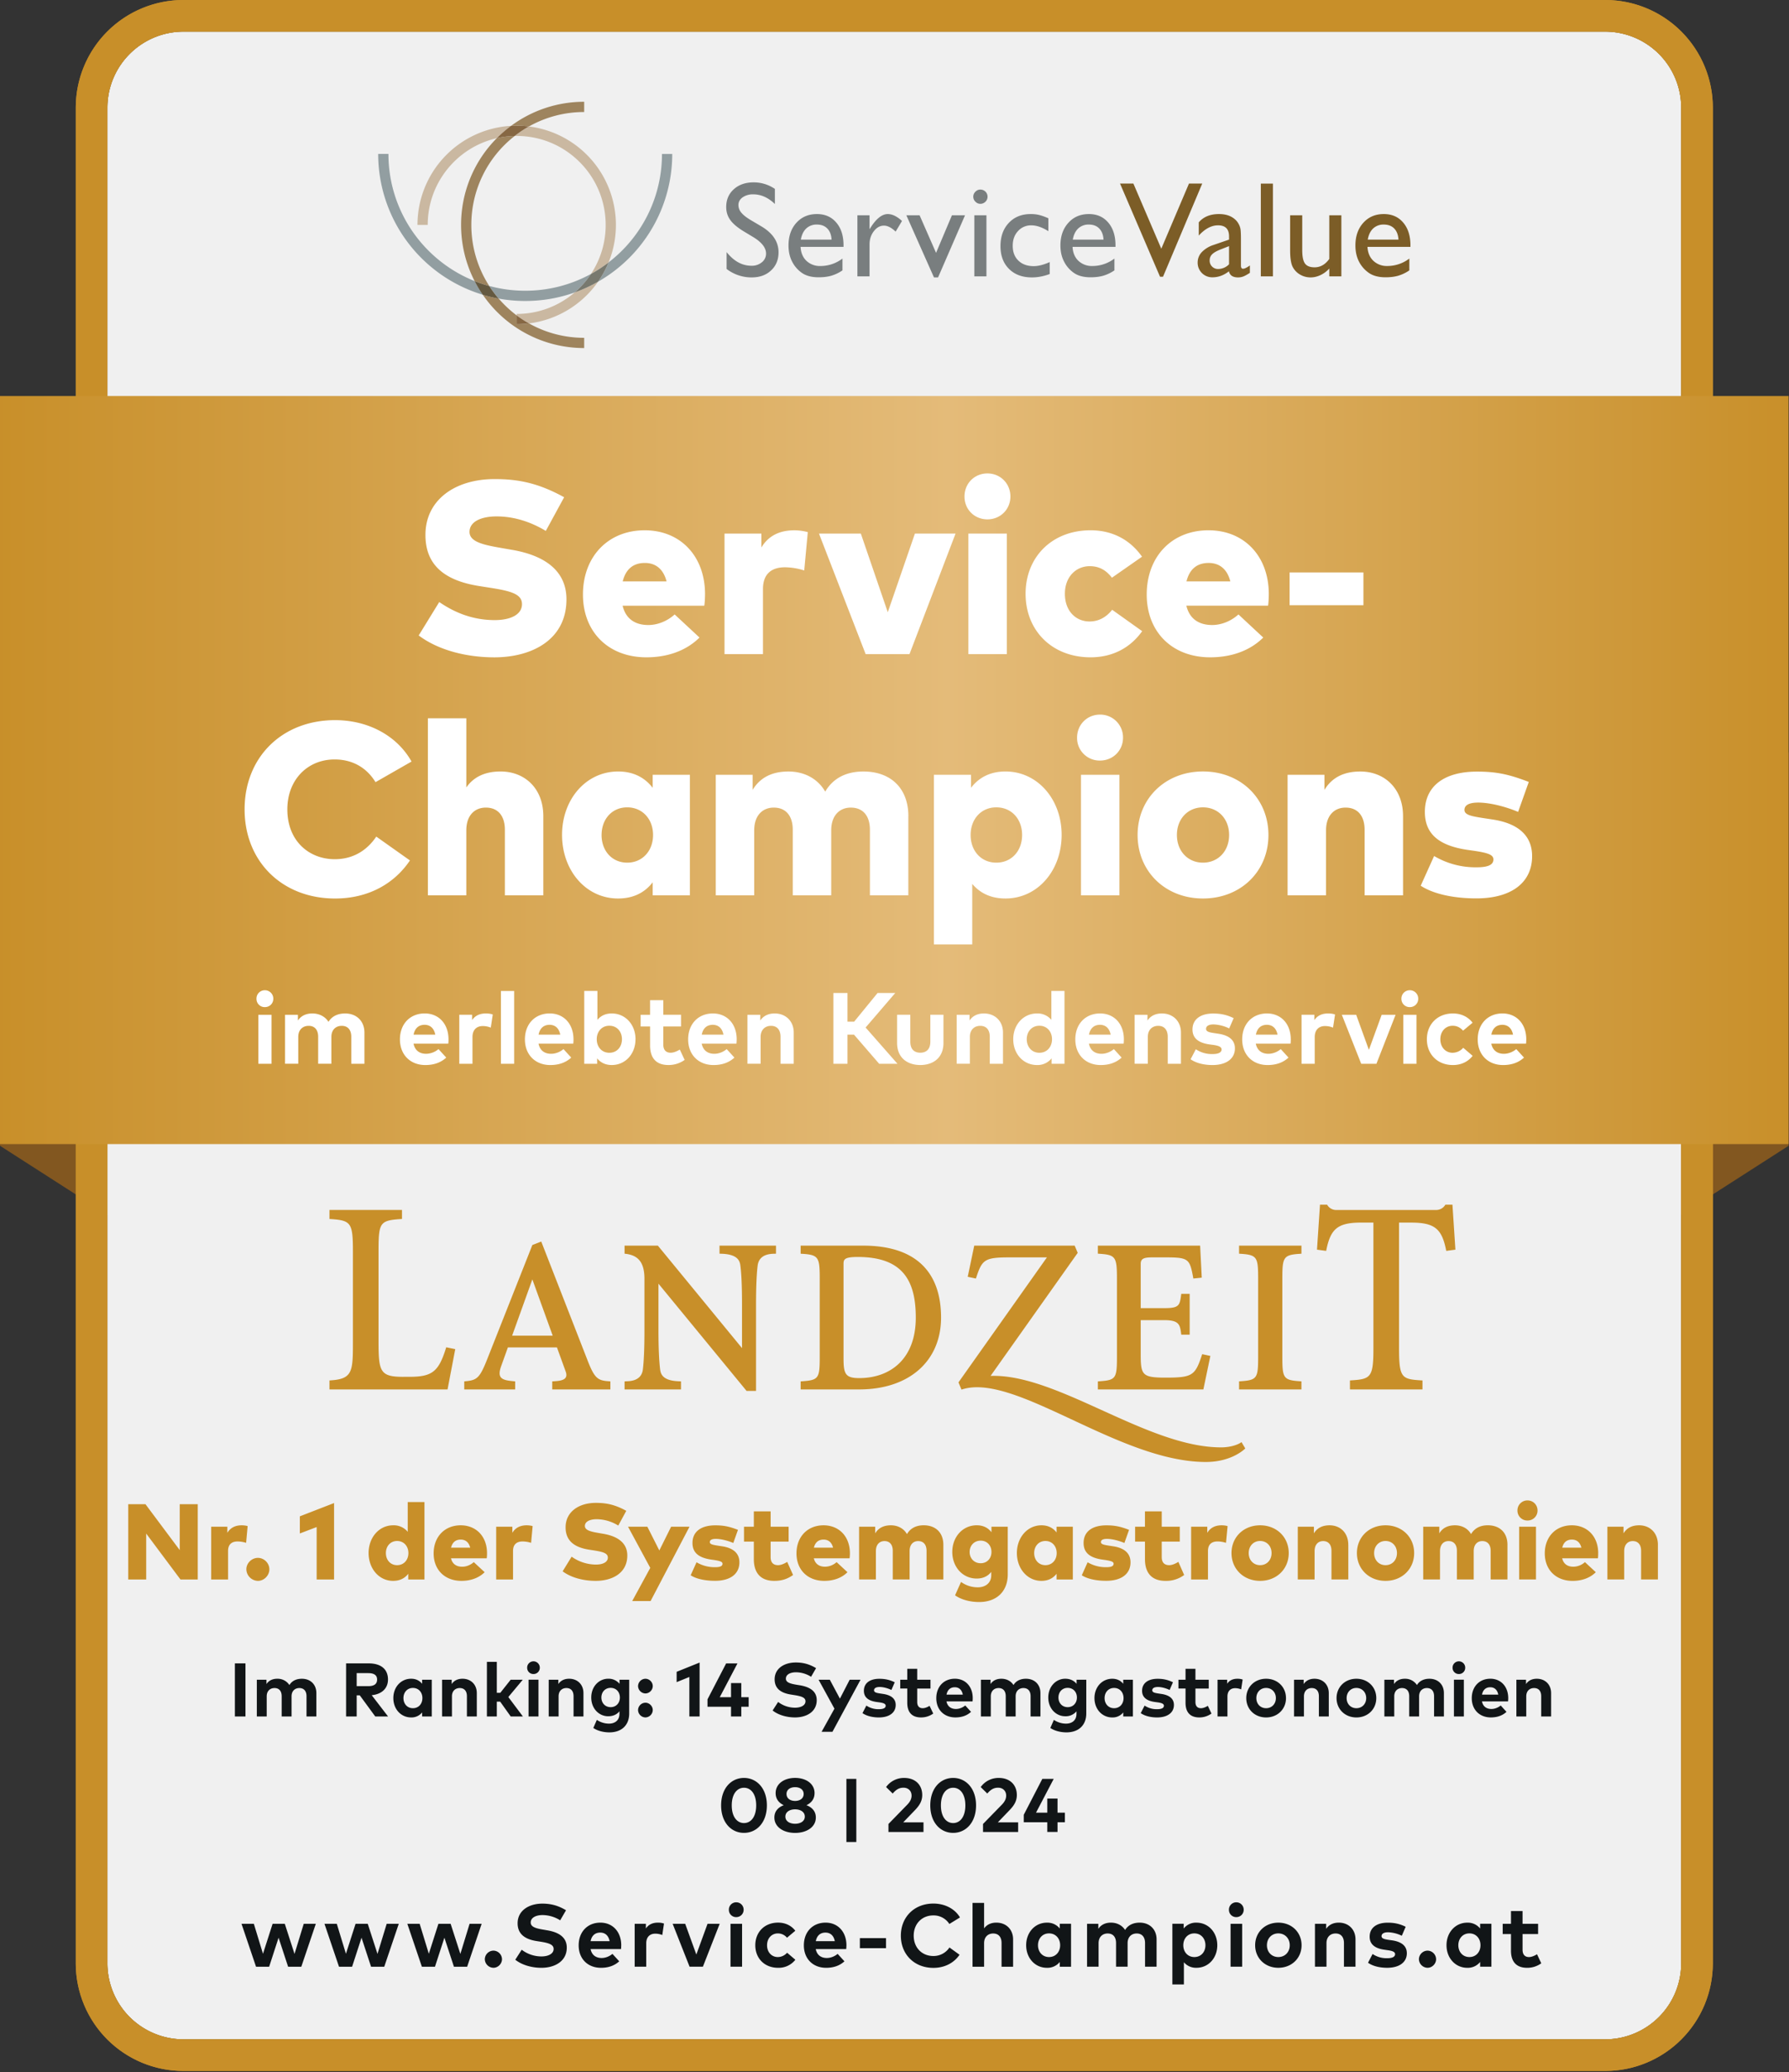 <svg xmlns="http://www.w3.org/2000/svg" xml:space="preserve" fill-rule="evenodd" stroke-linejoin="round" stroke-miterlimit="2" clip-rule="evenodd" viewBox="0 0 873 1011">
  <rect x="0" y="0" width="873" height="1011" fill="#333333" stroke="none"/>
  <path fill="#825720" fill-rule="nonzero" d="M.01 367.13v191.9l212.75 136.55h447.28L872.8 559.03v-191.9"/>
  <path fill="#f0f0f0" fill-rule="nonzero" d="M783.37 995H89.43a37.13 37.13 0 0 1-37.02-37.03V52.47a37.13 37.13 0 0 1 37.02-37.04h693.94a37.14 37.14 0 0 1 37.03 37.03v905.51A37.14 37.14 0 0 1 783.37 995"/>
  <path fill="#c88f29" fill-rule="nonzero" d="M89.43 0a52.51 52.51 0 0 0-52.45 52.47v905.5a52.5 52.5 0 0 0 52.45 52.45h693.94a52.52 52.52 0 0 0 52.46-52.44V52.48A52.52 52.52 0 0 0 783.37 0H89.43ZM52.4 957.98V52.48a37.15 37.15 0 0 1 37.03-37.05h693.94a37.14 37.14 0 0 1 37.02 37.04v905.5A37.12 37.12 0 0 1 783.37 995H89.43a37.13 37.13 0 0 1-37.03-37.02"/>
  <clipPath id="a">
    <path d="M89.43 0a52.52 52.52 0 0 0-52.45 52.46v905.52a52.5 52.5 0 0 0 52.45 52.45h693.95a52.5 52.5 0 0 0 52.45-52.45V52.46A52.52 52.52 0 0 0 783.38 0H89.43ZM52.4 957.98V52.46a37.13 37.13 0 0 1 37.03-37.02h693.95a37.13 37.13 0 0 1 37.02 37.02v905.52a37.14 37.14 0 0 1-37 37.02H89.42a37.14 37.14 0 0 1-37.03-37.02Z" clip-rule="nonzero"/>
  </clipPath>
  <g clip-path="url(#a)">
    <path fill="#c88f29" d="M36.98.01h798.85v1010.42H36.98z"/>
  </g>
  <path fill="url(#b)" d="M0 193.22h872.8V558.2H0z"/>
  <path fill="#111517" d="m143.72 953.32 4.5-14.7h5.9l-7.09 20.95h-6.44l-4.65-14.16-4.6 14.16h-6.4l-7.09-20.95h6.02l4.46 14.63 4.7-14.63h5.94l4.75 14.7Zm40.49 0 4.49-14.7h5.9l-7.09 20.95h-6.44l-4.65-14.16-4.6 14.16h-6.39l-7.1-20.95h6.02l4.46 14.63 4.7-14.63h5.94l4.76 14.7Zm40.44 0 4.5-14.7h5.89l-7.08 20.95h-6.45l-4.65-14.16-4.6 14.16h-6.39l-7.1-20.95h6.02l4.47 14.63 4.68-14.63h5.96l4.75 14.7Zm20.31 2.57c0 2.26-1.94 4.2-4.17 4.2a4.3 4.3 0 0 1-4.21-4.2 4.28 4.28 0 0 1 4.21-4.17 4.25 4.25 0 0 1 4.17 4.17Zm28.4-18.96a16.26 16.26 0 0 0-8.58-2.56c-3.39 0-5.8 1.33-5.8 3.62 0 2.22 2.62 2.9 6.25 3.5l1.71.3c5.4.88 9.64 3.19 9.64 8.46 0 6.67-5.88 9.85-12.39 9.85-4.58 0-9.5-1.33-12.74-3.95l3.13-4.87a15.88 15.88 0 0 0 9.64 3.27c3.35 0 5.94-1.31 5.94-3.65 0-2.1-2.2-2.88-6.41-3.55l-1.93-.3c-5.34-.84-9.23-3.2-9.23-8.67 0-6.3 5.63-9.6 12.06-9.6 4.24 0 7.76.96 11.56 3.24l-2.85 4.91Zm29.78 12.12c0 .66-.05 1.43-.1 1.92H288.2c.6 3.02 2.72 4.34 5.4 4.34 1.79 0 3.75-.74 5.26-2.01l3.31 3.63c-2.37 2.18-5.39 3.17-8.9 3.17-6.44 0-10.89-4.37-10.89-10.95 0-6.6 4.32-11.09 10.59-11.09 6.02 0 10.15 4.47 10.18 11Zm-14.94-1.94h9.29c-.54-2.68-2.14-4.19-4.56-4.19-2.67 0-4.23 1.6-4.73 4.2Zm35.82-8.6-.84 5.6a9 9 0 0 0-3.41-.67c-2.62 0-4.42 1.6-4.42 4.71v11.4h-5.64v-20.93h5.47v2.3c1.33-1.98 3.34-2.86 5.9-2.86 1.21 0 2.16.17 2.94.46Zm18.99 21.05h-6.51l-8.26-20.94h6.12l5.44 15 5.47-15h5.93l-8.2 20.94Zm19.11 0h-5.64v-20.94h5.64v20.94Zm.76-27.79c0 2.03-1.58 3.6-3.62 3.6a3.52 3.52 0 0 1-3.58-3.6 3.55 3.55 0 0 1 3.58-3.63c2.04 0 3.62 1.6 3.62 3.63Zm25.22 10.25-4.06 3.4a5.75 5.75 0 0 0-4.47-2.1c-2.93 0-5.26 2.29-5.26 5.77 0 3.5 2.33 5.76 5.23 5.76 1.81 0 3.38-.81 4.56-2.1l4.02 3.42a10.34 10.34 0 0 1-8.4 3.93c-6.69 0-11.15-4.66-11.15-11.01s4.46-11.04 11.14-11.04c3.5 0 6.46 1.44 8.39 3.97Zm24.95 7.03c0 .66-.07 1.43-.12 1.92h-14.86c.61 3.02 2.72 4.34 5.4 4.34 1.82 0 3.77-.74 5.28-2.01l3.32 3.63c-2.37 2.18-5.42 3.17-8.93 3.17-6.42 0-10.87-4.37-10.87-10.95 0-6.6 4.32-11.09 10.6-11.09 6.01 0 10.14 4.47 10.18 11Zm-14.95-1.94h9.27c-.5-2.68-2.14-4.19-4.56-4.19-2.64 0-4.22 1.6-4.71 4.2Zm34.27-1.5v4.92H419.6v-4.92h12.77Zm36.08-10.08-5.18 3.18a9.08 9.08 0 0 0-7.84-4.17c-5.48 0-9.56 4.01-9.56 9.9.03 6.06 4.23 9.9 9.56 9.9a9.26 9.26 0 0 0 7.89-4.16l4.92 3.55c-2.67 3.94-7.22 6.4-12.76 6.4-9.32 0-15.88-6.59-15.88-15.7 0-9.1 6.56-15.68 15.88-15.68 5.56 0 10.51 2.55 12.97 6.78Zm11.77 5.34c1.5-2.07 3.71-2.81 6-2.81 4.76 0 8.15 3.3 8.15 8.17v13.34h-5.63v-11.53c0-3.02-1.51-4.68-4.1-4.68-2.4 0-4.42 1.57-4.42 4.73v11.48h-5.64v-31.15h5.64v12.45Zm42.44 18.7h-5.51v-2.32a7.7 7.7 0 0 1-6.28 2.85c-5.77 0-10.12-4.73-10.12-11.01 0-6.3 4.35-11.02 10.12-11.02a7.7 7.7 0 0 1 6.28 2.86v-2.32h5.5v20.95Zm-16.14-10.48c0 3.18 2.09 5.76 5.4 5.76 3.21 0 5.41-2.46 5.41-5.76 0-3.32-2.2-5.78-5.42-5.78-3.3 0-5.39 2.57-5.39 5.78Zm57.87-2.86v13.33h-5.63v-11.52c0-3.02-1.53-4.69-4.09-4.69-2.4 0-4.42 1.57-4.42 4.74v11.47h-5.64v-11.52c0-3.02-1.51-4.69-4.09-4.69-2.4 0-4.43 1.57-4.43 4.74v11.47h-5.63v-20.94h5.5v2.47c1.47-2.23 3.77-3.03 6.15-3.03 3.02 0 5.5 1.36 6.91 3.59 1.62-2.66 4.36-3.59 7.11-3.59 4.92 0 8.26 3.31 8.26 8.17Zm29.62 2.86c0 6.28-4.36 11-10.13 11a7.65 7.65 0 0 1-6.16-2.71v10.83h-5.62v-29.6h5.52v2.32a7.56 7.56 0 0 1 6.23-2.86c5.8 0 10.16 4.72 10.16 11.02Zm-16.58 0c0 3.3 2.2 5.76 5.38 5.76 3.34 0 5.42-2.57 5.42-5.76 0-3.2-2.08-5.78-5.42-5.78-3.19 0-5.38 2.47-5.38 5.78Zm28.72 10.47h-5.65v-20.94h5.65v20.94Zm.75-27.79c0 2.03-1.57 3.6-3.62 3.6a3.53 3.53 0 0 1-3.58-3.6 3.56 3.56 0 0 1 3.58-3.63c2.05 0 3.62 1.6 3.62 3.63Zm28.24 17.32c0 6.3-4.81 11-11.35 11-6.5 0-11.3-4.7-11.3-11 0-6.32 4.8-11.02 11.3-11.02 6.54 0 11.35 4.7 11.35 11.02Zm-16.9 0c0 3.4 2.37 5.76 5.55 5.76 3.19 0 5.58-2.37 5.58-5.76 0-3.4-2.4-5.78-5.58-5.78s-5.55 2.37-5.55 5.78Zm43.22-2.86v13.33h-5.64v-11.52c0-3.02-1.52-4.69-4.09-4.69-2.42 0-4.43 1.57-4.43 4.74v11.47h-5.63v-20.94h5.48v2.46c1.5-2.22 3.79-3.02 6.16-3.02 4.75 0 8.15 3.31 8.15 8.17Zm22.6-1.77a16.73 16.73 0 0 0-6.69-1.7c-2.12 0-3.2.75-3.2 1.9 0 1.2 1.5 1.5 3.4 1.8l1.87.26c4.53.7 7.07 2.73 7.07 6.27 0 4.32-3.55 7.1-9.64 7.1-2.85 0-6.57-.53-9.3-2.46l2.22-4.27a12.25 12.25 0 0 0 7.14 2.06c2.6 0 3.85-.74 3.85-1.98 0-1.01-1.04-1.57-3.46-1.91l-1.72-.25c-4.83-.66-7.23-2.78-7.23-6.36 0-4.29 3.32-6.84 8.83-6.84 3.36 0 5.98.63 8.75 2l-1.89 4.38Zm16.73 11.43c0 2.26-1.94 4.2-4.16 4.2a4.3 4.3 0 0 1-4.22-4.2 4.28 4.28 0 0 1 4.22-4.17 4.25 4.25 0 0 1 4.16 4.17Zm27 3.67h-5.51v-2.31a7.7 7.7 0 0 1-6.28 2.85c-5.77 0-10.13-4.73-10.13-11.01 0-6.3 4.36-11.02 10.13-11.02a7.7 7.7 0 0 1 6.28 2.86v-2.32h5.5v20.95Zm-16.15-10.47c0 3.18 2.1 5.76 5.4 5.76 3.22 0 5.4-2.46 5.4-5.76 0-3.32-2.18-5.78-5.4-5.78-3.3 0-5.4 2.57-5.4 5.78Zm38.92-5.46h-7.58v7.66c0 2.6 1.38 3.57 3.13 3.57 1.34 0 2.78-.68 3.93-1.37l2.07 4.41a11.63 11.63 0 0 1-6.92 2.2c-5.18 0-7.86-2.94-7.86-8.35v-8.12h-4.04v-5h4.04v-6.23h5.65v6.22h7.58v5.01Zm-376.34-62.76c0 8.37-5 13.4-11.17 13.4-6.2 0-11.16-5.03-11.16-13.4 0-8.39 4.96-13.41 11.16-13.41 6.17 0 11.17 5.02 11.17 13.4Zm-17.14 0c0 5.66 2.65 8.61 5.97 8.61s5.95-2.95 5.95-8.61c0-5.67-2.63-8.62-5.95-8.62-3.32 0-5.97 2.95-5.97 8.62Zm40.4-5.99c0 2.99-1.71 4.83-3.95 5.88 2.55.98 4.58 2.83 4.58 6.01 0 4.71-4.54 7.52-10.12 7.52-5.57 0-10.11-2.8-10.11-7.52 0-3.18 2.02-5.03 4.57-6.01-2.24-1.05-3.95-2.9-3.95-5.88 0-4.66 4.26-7.43 9.5-7.43 5.23 0 9.49 2.77 9.49 7.43Zm-13.67.4c0 2.22 1.87 3.4 4.18 3.4 2.32 0 4.18-1.18 4.18-3.4 0-2.15-1.86-3.31-4.18-3.31-2.31 0-4.18 1.16-4.18 3.3Zm-.56 11.06c0 2.27 2.15 3.48 4.74 3.48 2.58 0 4.74-1.21 4.74-3.48 0-2.32-2.16-3.55-4.74-3.55-2.59 0-4.74 1.23-4.74 3.55Zm34.62-18.42v30.8h-4.84v-30.8h4.84Zm14.53 3.99a10.64 10.64 0 0 1 8.84-4.45c5.43 0 8.79 3.4 8.79 8.35 0 3.17-1.6 5.37-3.74 7.57l-5.54 5.75h9.9v4.7h-17.1v-3.91l9.16-9.4c1.35-1.39 2.12-2.8 2.12-4.43 0-2.26-1.58-3.87-3.96-3.87-2.46 0-3.92 1.33-5.26 2.85l-3.21-3.16Zm43.89 8.96c0 8.37-5 13.4-11.17 13.4-6.2 0-11.16-5.03-11.16-13.4 0-8.39 4.96-13.41 11.16-13.41 6.17 0 11.17 5.02 11.17 13.4Zm-17.14 0c0 5.66 2.65 8.61 5.97 8.61 3.33 0 5.95-2.95 5.95-8.61 0-5.67-2.62-8.62-5.95-8.62-3.32 0-5.97 2.95-5.97 8.62Zm19.42-8.96a10.64 10.64 0 0 1 8.84-4.45c5.43 0 8.79 3.4 8.79 8.35 0 3.17-1.6 5.37-3.74 7.57l-5.53 5.75h9.9v4.7H479.7v-3.91l9.17-9.4c1.35-1.39 2.12-2.8 2.12-4.43 0-2.26-1.57-3.87-3.96-3.87-2.46 0-3.92 1.33-5.26 2.85l-3.21-3.16Zm37.48 12.5h3.6v4.67h-3.6v4.74h-5v-4.74h-11.48v-3.63l9.06-17.52h5.56l-8.64 16.49h5.5v-6.9h5v6.9Zm-396.27-72.85v25.91h-5.16v-25.9h5.16Zm34.6 14.5v11.42h-4.81v-9.87c0-2.59-1.32-4-3.5-4-2.07 0-3.8 1.35-3.8 4.04v9.83h-4.82v-9.87c0-2.59-1.3-4-3.5-4-2.07 0-3.8 1.35-3.8 4.04v9.83h-4.82v-17.93h4.7v2.11c1.27-1.91 3.24-2.59 5.27-2.59a6.8 6.8 0 0 1 5.92 3.07c1.38-2.28 3.74-3.07 6.09-3.07 4.21 0 7.07 2.82 7.07 7Zm25.45-14.49c6.19 0 9.5 2.92 9.5 7.88 0 4.26-2.96 7.16-7.94 7.65l7.97 10.37h-6.25l-7.54-10.3h-1.52v10.3h-5.17v-25.9h10.95Zm-5.78 4.76v6.35h5.7c2.8 0 4.27-1.04 4.27-3.23 0-2.13-1.53-3.12-4.27-3.12h-5.7Zm36.65 21.15h-4.72v-1.98a6.56 6.56 0 0 1-5.37 2.44c-4.93 0-8.67-4.04-8.67-9.44 0-5.39 3.74-9.44 8.67-9.44 2.46 0 4.18 1 5.37 2.47v-1.98h4.72v17.93Zm-13.83-8.98c0 2.74 1.8 4.94 4.63 4.94 2.76 0 4.62-2.1 4.62-4.94 0-2.83-1.86-4.94-4.62-4.94-2.83 0-4.63 2.22-4.63 4.95Zm35.8-2.44v11.42h-4.83v-9.87c0-2.59-1.3-4-3.5-4-2.07 0-3.8 1.35-3.8 4.04v9.83h-4.82v-17.93h4.7v2.11c1.27-1.91 3.24-2.59 5.27-2.59 4.08 0 6.98 2.82 6.98 7Zm9.76-.13h1.71l5.05-6.38h5.91l-7.05 8.44 7.12 9.5h-5.94l-5.17-7.26h-1.63v7.25h-4.83v-26.65h4.83v15.1Zm20.33 11.54h-4.83v-17.93h4.83v17.93Zm.65-23.78a3.03 3.03 0 0 1-3.08 3.07 3.01 3.01 0 0 1-3.08-3.07 3.05 3.05 0 0 1 3.08-3.12 3.07 3.07 0 0 1 3.08 3.11Zm21.3 12.37v11.42h-4.83v-9.87c0-2.59-1.3-4-3.49-4-2.08 0-3.81 1.35-3.81 4.04v9.83h-4.82v-17.93h4.7v2.11c1.28-1.91 3.24-2.59 5.27-2.59 4.08 0 6.98 2.82 6.98 7Zm17.6-4.51v-2h4.73V836c0 5.76-3.75 9.23-9.67 9.23-2.84 0-5.83-.74-7.84-2.16l1.72-3.94a10.6 10.6 0 0 0 5.91 1.83c3 0 5.12-1.66 5.12-4.76v-1.25c-1.21 1.5-3.05 2.42-5.5 2.42-4.38 0-8.26-3.65-8.26-9.14 0-5.5 3.88-9.17 8.25-9.17a6.8 6.8 0 0 1 5.55 2.49Zm-8.85 6.68c0 2.59 1.77 4.7 4.53 4.7 2.69 0 4.5-2.04 4.5-4.7 0-2.68-1.81-4.71-4.5-4.71-2.76 0-4.53 2.1-4.53 4.71Zm25.07 6.1a3.67 3.67 0 0 1-3.57 3.61 3.69 3.69 0 0 1-3.6-3.6 3.66 3.66 0 0 1 3.6-3.58c1.9 0 3.57 1.65 3.57 3.58Zm0-11.69c0 1.94-1.67 3.6-3.57 3.6a3.69 3.69 0 0 1-3.6-3.6 3.66 3.66 0 0 1 3.6-3.57c1.9 0 3.57 1.64 3.57 3.57Zm22.86 14.84h-5V818.2l-6.2 2.52v-5.04l11.2-4.51v26.3Zm20.34-9.4h3.6v4.66h-3.6v4.74h-5v-4.74h-11.48v-3.63l9.09-17.52h5.53l-8.65 16.49h5.51v-6.9h5v6.9Zm34.06-9.97a13.84 13.84 0 0 0-7.34-2.2c-2.9 0-4.96 1.14-4.96 3.11 0 1.9 2.24 2.47 5.35 3l1.46.23c4.62.77 8.25 2.73 8.25 7.25 0 5.73-5.03 8.44-10.6 8.44-3.93 0-8.15-1.15-10.92-3.39l2.68-4.16a13.59 13.59 0 0 0 8.26 2.8c2.86 0 5.09-1.13 5.09-3.13 0-1.8-1.89-2.46-5.5-3.03l-1.65-.26c-4.57-.72-7.9-2.73-7.9-7.42 0-5.4 4.82-8.22 10.32-8.22 3.64 0 6.64.82 9.9 2.76l-2.44 4.22Zm10.42 26.84h-5.29l6.27-11.28-7.74-14.12h5.48l4.93 9.22 4.76-9.22h5.3l-13.7 25.4Zm28.78-20.4c-1.42-.7-3.7-1.45-5.72-1.46-1.84 0-2.76.63-2.76 1.63 0 1.02 1.3 1.28 2.93 1.53l1.59.24c3.88.6 6.05 2.33 6.05 5.36 0 3.7-3.04 6.1-8.24 6.1-2.43 0-5.64-.47-7.97-2.11l1.9-3.68a10.52 10.52 0 0 0 6.11 1.76c2.24 0 3.32-.62 3.32-1.68 0-.87-.91-1.35-2.98-1.64l-1.47-.2c-4.14-.58-6.19-2.39-6.19-5.45 0-3.68 2.84-5.86 7.55-5.86 2.88 0 5.12.54 7.5 1.7l-1.62 3.76Zm19.07-.7h-6.48v6.54c0 2.24 1.18 3.05 2.67 3.05 1.16 0 2.4-.56 3.37-1.16l1.77 3.77a9.98 9.98 0 0 1-5.94 1.89c-4.44 0-6.72-2.51-6.72-7.16v-6.94h-3.43v-4.3h3.43v-5.32h4.85v5.32h6.48v4.3Zm20.61 4.64c0 .56-.04 1.22-.09 1.63h-12.72c.52 2.59 2.35 3.7 4.61 3.7 1.56 0 3.24-.62 4.55-1.71l2.82 3.11c-2.03 1.88-4.62 2.72-7.64 2.72-5.5 0-9.31-3.74-9.31-9.39 0-5.63 3.7-9.49 9.07-9.49 5.16 0 8.7 3.84 8.71 9.43Zm-12.78-1.67h7.94c-.44-2.3-1.84-3.6-3.9-3.6-2.28 0-3.61 1.37-4.04 3.6Zm45.82-.76v11.42h-4.8v-9.87c0-2.59-1.32-4-3.5-4-2.08 0-3.8 1.35-3.8 4.04v9.83h-4.83v-9.87c0-2.59-1.3-4-3.5-4-2.07 0-3.79 1.35-3.79 4.04v9.83h-4.83v-17.93h4.7v2.11c1.27-1.91 3.23-2.59 5.27-2.59 2.6 0 4.73 1.16 5.93 3.07 1.38-2.27 3.72-3.07 6.08-3.07 4.22 0 7.07 2.82 7.07 7Zm17.63-4.51v-2h4.74V836c0 5.76-3.75 9.23-9.68 9.23-2.83 0-5.83-.74-7.85-2.16l1.72-3.94a10.6 10.6 0 0 0 5.93 1.83c2.99 0 5.1-1.66 5.1-4.76v-1.25a6.77 6.77 0 0 1-5.5 2.42c-4.37 0-8.26-3.65-8.26-9.14 0-5.5 3.89-9.17 8.25-9.17 2.5 0 4.34.97 5.55 2.49Zm-8.84 6.68c0 2.59 1.75 4.7 4.52 4.7 2.68 0 4.49-2.04 4.49-4.7 0-2.68-1.81-4.71-4.5-4.71-2.76 0-4.51 2.1-4.51 4.71Zm36.34 9.25h-4.72v-1.98a6.58 6.58 0 0 1-5.36 2.45c-4.95 0-8.68-4.05-8.68-9.44 0-5.4 3.73-9.44 8.68-9.44 2.46 0 4.18 1 5.36 2.46v-1.98h4.72v17.93Zm-13.82-8.97c0 2.73 1.8 4.93 4.63 4.93 2.76 0 4.62-2.1 4.62-4.93 0-2.84-1.86-4.95-4.62-4.95-2.83 0-4.63 2.22-4.63 4.95Zm31.73-3.96c-1.4-.7-3.68-1.45-5.71-1.46-1.84 0-2.76.63-2.76 1.63 0 1.02 1.3 1.28 2.93 1.53l1.6.24c3.88.6 6.04 2.33 6.04 5.36 0 3.7-3.05 6.1-8.23 6.1-2.43 0-5.65-.47-7.97-2.11l1.9-3.68a10.47 10.47 0 0 0 6.1 1.76c2.25 0 3.32-.62 3.32-1.68 0-.87-.9-1.35-2.97-1.64l-1.47-.2c-4.14-.58-6.21-2.39-6.21-5.45 0-3.68 2.86-5.86 7.58-5.86 2.86 0 5.11.54 7.48 1.7l-1.63 3.76Zm19.1-.7h-6.5v6.54c0 2.24 1.18 3.05 2.68 3.05 1.14 0 2.4-.56 3.37-1.16l1.77 3.77a10.04 10.04 0 0 1-5.94 1.89c-4.44 0-6.71-2.51-6.71-7.16v-6.94h-3.46v-4.3h3.46v-5.32h4.83v5.32h6.5v4.3Zm16.54-4.4-.73 4.8a7.8 7.8 0 0 0-2.91-.58c-2.24 0-3.78 1.37-3.78 4.04v9.77h-4.83v-17.93h4.69v1.96c1.12-1.7 2.85-2.44 5.04-2.44 1.04 0 1.86.15 2.52.39Zm21.15 9.06c0 5.4-4.13 9.44-9.71 9.44-5.58 0-9.68-4.04-9.68-9.44 0-5.4 4.1-9.44 9.68-9.44s9.7 4.03 9.7 9.44Zm-14.47 0c0 2.9 2.03 4.93 4.76 4.93 2.72 0 4.77-2.03 4.77-4.93s-2.05-4.95-4.77-4.95c-2.73 0-4.76 2.04-4.76 4.95Zm35.35-2.45v11.42h-4.83v-9.87c0-2.59-1.29-4-3.5-4-2.07 0-3.79 1.35-3.79 4.04v9.83h-4.83v-17.93h4.7v2.11c1.28-1.91 3.24-2.59 5.27-2.59 4.08 0 6.98 2.82 6.98 7Zm23.18 2.45c0 5.4-4.11 9.44-9.71 9.44-5.56 0-9.68-4.04-9.68-9.44 0-5.4 4.12-9.44 9.68-9.44 5.6 0 9.71 4.03 9.71 9.44Zm-14.47 0c0 2.9 2.04 4.93 4.76 4.93s4.79-2.03 4.79-4.93-2.07-4.95-4.8-4.95c-2.71 0-4.75 2.04-4.75 4.95Zm47.47-2.45v11.42h-4.8v-9.87c0-2.59-1.32-4-3.51-4-2.07 0-3.79 1.35-3.79 4.04v9.83h-4.83v-9.87c0-2.59-1.3-4-3.5-4-2.07 0-3.8 1.35-3.8 4.04v9.83h-4.82v-17.93h4.7v2.11c1.27-1.91 3.24-2.59 5.27-2.59a6.8 6.8 0 0 1 5.92 3.07c1.39-2.27 3.74-3.07 6.09-3.07 4.21 0 7.07 2.82 7.07 7Zm9.74 11.41h-4.84v-17.93h4.84v17.93Zm.65-23.78a3.02 3.02 0 0 1-3.09 3.07 3.01 3.01 0 0 1-3.07-3.07 3.05 3.05 0 0 1 3.07-3.12 3.06 3.06 0 0 1 3.09 3.12Zm21 14.8c0 .56-.05 1.22-.1 1.63h-12.71c.5 2.59 2.31 3.7 4.6 3.7 1.56 0 3.24-.62 4.54-1.71l2.82 3.11c-2.03 1.88-4.62 2.72-7.64 2.72-5.48 0-9.3-3.74-9.3-9.39 0-5.63 3.7-9.49 9.07-9.49 5.16 0 8.7 3.84 8.72 9.43Zm-12.79-1.67h7.93c-.44-2.3-1.83-3.6-3.9-3.6-2.28 0-3.61 1.37-4.03 3.6Zm33.71-.76v11.42h-4.83v-9.87c0-2.59-1.29-4-3.49-4-2.08 0-3.8 1.35-3.8 4.04v9.83h-4.82v-17.93h4.7v2.11c1.27-1.91 3.23-2.59 5.26-2.59 4.08 0 6.98 2.82 6.98 7Z"/>
  <path fill="#c88f29" d="M96.5 770.63h-8.44l-16.72-22.4v22.4h-8.76V733.9h8.4l16.73 22.4v-22.4h8.79v36.72Zm24.35-26.04-.75 8.17a14.28 14.28 0 0 0-4.14-.68c-2.9 0-4.67 1.45-4.67 4.65v13.9h-8.23V744.9h7.88v2.97c1.5-2.5 3.88-3.67 7.02-3.67 1.2 0 2.26.2 2.89.39Zm10.6 21.05c0 3.05-2.6 5.67-5.6 5.67a5.77 5.77 0 0 1-5.63-5.66c0-3 2.62-5.56 5.64-5.56 3 0 5.58 2.56 5.58 5.56Zm31.57 4.99h-8.5v-25.57l-8.2 3.12v-8.36l16.7-6.48v37.29Zm35.94-23.27v-14.5h8.17v37.77h-7.91v-2.79c-1.55 2.04-3.9 3.47-7.4 3.47-6.87 0-11.95-5.98-11.95-13.58 0-7.56 5.08-13.53 11.98-13.53a8.8 8.8 0 0 1 7.1 3.16Zm-10.65 10.39c0 3.36 2.2 5.9 5.48 5.9 3.23 0 5.5-2.49 5.5-5.9 0-3.4-2.27-5.9-5.5-5.9-3.28 0-5.48 2.54-5.48 5.9Zm49.35 0c0 .84-.04 1.99-.16 2.55h-17.42c.67 2.8 2.65 4.11 5.5 4.11 1.92 0 3.99-.79 5.62-2.25l5.3 4.92c-2.7 2.68-6.6 4.23-11.33 4.23-8.09 0-13.56-5.37-13.56-13.4 0-8.1 5.36-13.71 13.2-13.71 7.62 0 12.83 5.5 12.85 13.55Zm-17.56-2.65h9.35c-.65-2.56-2.25-3.93-4.62-3.93-2.56 0-4.1 1.4-4.73 3.94Zm39.82-10.51-.75 8.17a14.1 14.1 0 0 0-4.13-.68c-2.9 0-4.69 1.45-4.69 4.65v13.9h-8.22V744.9h7.88v2.97c1.5-2.5 3.88-3.67 7.02-3.67 1.21 0 2.27.2 2.9.39Zm41.79-.26a20.39 20.39 0 0 0-10.53-3.1c-3.32 0-5.76 1.13-5.76 3.3 0 2.31 3.49 2.87 7.55 3.57l1.52.26c7.14 1.24 11.62 4.56 11.62 10.58 0 8.72-7.53 12.37-15.4 12.37-6.1 0-12.08-1.6-16.15-4.66l4.39-7.14a20.56 20.56 0 0 0 11.84 3.85c3.31 0 5.82-1.13 5.82-3.4 0-2.21-2.46-2.83-7.26-3.58l-1.84-.28c-7.55-1.17-11.64-4.59-11.5-11.2.12-7.13 6.22-11.64 14.78-11.64 4.96 0 9.26.8 14.82 3.88l-3.9 7.19Zm15.76 36.84h-8.97l8.82-16.2-10.84-20.07h9.42l5.84 11.57 5.75-11.57h8.97l-18.99 36.27Zm40.37-28.35c-2.55-1.07-5.85-1.97-8.48-2-2.15 0-2.98.63-2.98 1.58 0 1.1 1.63 1.37 4.14 1.76l1.89.29c5.5.83 8.41 3.49 8.41 7.81 0 5.64-4.4 9.02-11.9 9.02-4.4 0-8.96-.79-11.89-2.7l2.87-6.34a17.3 17.3 0 0 0 9.07 2.4c2.53 0 3.6-.57 3.6-1.68 0-.98-1.16-1.37-4.07-1.83l-1.5-.21c-6.18-.91-9.08-3.47-9.08-8.1 0-5.48 4.11-8.6 11.13-8.6 4.17 0 6.85.58 11.07 2.2l-2.28 6.4Zm27-.66h-8.79v7.53c0 2.96 1.58 3.96 3.65 3.96 1.52 0 3.2-.83 4.45-1.6l2.85 6.4c-2.42 1.68-5 2.86-9.14 2.86-6.9 0-10-4.11-10-10.56v-8.59h-4.8v-7.26h4.8v-7.5h8.2v7.5h8.78v7.26Zm29.9 5.59c0 .84-.05 1.99-.17 2.55h-17.44c.68 2.8 2.69 4.11 5.51 4.11a8.6 8.6 0 0 0 5.61-2.25l5.3 4.92c-2.67 2.68-6.58 4.23-11.32 4.23-8.09 0-13.56-5.37-13.56-13.4 0-8.1 5.37-13.71 13.2-13.71 7.62 0 12.83 5.5 12.87 13.55Zm-17.58-2.65h9.36c-.65-2.56-2.25-3.93-4.63-3.93-2.55 0-4.1 1.4-4.73 3.94Zm63.18-1.36v16.88h-8.2v-13.96c0-3.05-1.53-4.76-4.1-4.76-2.26 0-4.17 1.55-4.17 4.88v13.84h-8.22v-13.96c0-3.05-1.5-4.76-4.06-4.76-2.28 0-4.17 1.55-4.17 4.88v13.84h-8.2V744.9h7.86v3.23c1.63-2.7 4.22-3.93 7.66-3.93 3.38 0 6.26 1.54 7.84 4.29 1.73-2.96 4.62-4.3 8.16-4.3 5.87 0 9.6 3.62 9.6 9.55Zm23.47-6.16v-2.68h7.95v23.26c0 8.44-5.54 13.48-13.96 13.48-4.3 0-8.67-1.1-11.75-3.28l2.92-6.53a13.77 13.77 0 0 0 8.26 2.62c3.33 0 6.48-1.83 6.48-5.92v-1.6c-1.52 1.94-3.79 3.25-7.08 3.25-6.9 0-11.93-5.69-11.93-12.98 0-7.3 5.03-13.01 11.93-13.01 3.38 0 5.66 1.4 7.18 3.39Zm-10.65 9.62c0 3.12 2.2 5.51 5.4 5.51 3.1 0 5.25-2.33 5.25-5.5 0-3.19-2.16-5.52-5.24-5.52-3.2 0-5.4 2.37-5.4 5.51Zm50.36 13.43h-7.93v-2.79c-1.57 2.04-3.91 3.47-7.41 3.47-6.86 0-11.96-5.98-11.96-13.58 0-7.56 5.1-13.53 12-13.53 3.46 0 5.8 1.47 7.37 3.49v-2.79h7.93v25.73Zm-18.86-12.88c0 3.36 2.2 5.9 5.48 5.9 3.23 0 5.51-2.49 5.51-5.9 0-3.4-2.28-5.9-5.5-5.9-3.29 0-5.49 2.54-5.49 5.9Zm44.02-4.93c-2.55-1.07-5.84-1.97-8.47-2-2.15 0-2.98.63-2.98 1.58 0 1.1 1.62 1.37 4.14 1.76l1.88.29c5.51.83 8.42 3.49 8.42 7.81 0 5.64-4.4 9.02-11.9 9.02-4.4 0-8.95-.79-11.88-2.7l2.85-6.34a17.36 17.36 0 0 0 9.08 2.4c2.55 0 3.6-.57 3.6-1.68 0-.98-1.15-1.37-4.07-1.83l-1.5-.21c-6.18-.91-9.07-3.47-9.07-8.1 0-5.48 4.11-8.6 11.12-8.6 4.16 0 6.85.58 11.06 2.2l-2.27 6.4Zm27.02-.66h-8.79v7.53c0 2.96 1.58 3.96 3.65 3.96 1.52 0 3.18-.83 4.47-1.6l2.82 6.4a14.68 14.68 0 0 1-9.13 2.86c-6.9 0-10-4.11-10-10.56v-8.59h-4.81v-7.26h4.8v-7.5h8.2v7.5h8.8v7.26Zm23.34-7.57-.77 8.17c-1.1-.36-2.65-.68-4.12-.68-2.9 0-4.68 1.45-4.68 4.65v13.9h-8.22V744.9h7.88v2.97c1.5-2.5 3.88-3.67 7.02-3.67 1.2 0 2.26.2 2.89.39Zm29.84 13.16c0 7.79-5.92 13.56-13.97 13.56-8.03 0-13.96-5.77-13.96-13.56 0-7.79 5.92-13.55 13.96-13.55 8.05 0 13.97 5.76 13.97 13.55Zm-19.53 0c0 3.46 2.36 5.9 5.56 5.9 3.23 0 5.59-2.44 5.59-5.9 0-3.46-2.36-5.9-5.6-5.9-3.2 0-5.55 2.44-5.55 5.9Zm48.6-4.01v16.88h-8.22v-13.96c0-3.05-1.51-4.76-4.07-4.76-2.27 0-4.16 1.55-4.16 4.88v13.84h-8.2V744.9h7.86v3.23c1.63-2.7 4.22-3.93 7.66-3.93 5.14 0 9.12 3.59 9.12 9.54Zm32.13 4.01c0 7.79-5.93 13.56-13.97 13.56-8.04 0-13.96-5.77-13.96-13.56 0-7.79 5.92-13.55 13.96-13.55 8.04 0 13.97 5.76 13.97 13.55Zm-19.53 0c0 3.46 2.35 5.9 5.56 5.9 3.23 0 5.58-2.44 5.58-5.9 0-3.46-2.35-5.9-5.58-5.9-3.2 0-5.56 2.44-5.56 5.9Zm65.06-4.01v16.88h-8.2v-13.96c0-3.05-1.52-4.76-4.1-4.76-2.25 0-4.17 1.55-4.17 4.88v13.84h-8.2v-13.96c0-3.05-1.53-4.76-4.08-4.76-2.28 0-4.16 1.55-4.16 4.88v13.84h-8.2V744.9h7.86v3.23c1.62-2.7 4.23-3.93 7.65-3.93 3.39 0 6.28 1.54 7.84 4.29 1.73-2.96 4.62-4.3 8.17-4.3 5.87 0 9.6 3.62 9.6 9.55Zm13.92 16.88h-8.22V744.9h8.22v25.72Zm.76-33.64a4.82 4.82 0 0 1-4.9 4.88 4.8 4.8 0 0 1-4.9-4.88 4.84 4.84 0 0 1 4.9-4.92c2.75 0 4.9 2.15 4.9 4.92Zm29.6 20.77c0 .85-.03 1.99-.15 2.55h-17.43c.67 2.8 2.66 4.11 5.5 4.11a8.6 8.6 0 0 0 5.61-2.25l5.3 4.92c-2.68 2.68-6.58 4.24-11.32 4.24-8.09 0-13.57-5.38-13.57-13.42 0-8.1 5.38-13.7 13.19-13.7 7.63 0 12.85 5.5 12.88 13.55Zm-17.56-2.64h9.36c-.65-2.57-2.25-3.94-4.65-3.94-2.53 0-4.08 1.4-4.7 3.94Zm46.7-1.37v16.88h-8.2v-13.96c0-3.05-1.53-4.76-4.07-4.76-2.28 0-4.18 1.55-4.18 4.88v13.84h-8.2V744.9h7.87v3.23c1.63-2.7 4.2-3.93 7.66-3.93 5.13 0 9.13 3.59 9.13 9.54Zm-203.2-50.14 1.84 3.1s-6.27 6.6-19.25 6.6c-42.59 0-93.34-44.06-119.24-35.3l-1.46-3.54 43.16-60.98h-18.15c-12.43 0-13.51 1.07-16.5 10.32l-4-.85 3.18-15.2h49.01l1.48 3.52-42.52 60.04c32.53-1.19 76.4 34.87 112.49 34.87 4.87 0 8.63-1.49 9.96-2.58Zm-184.65-95.85c26.84 0 38.04 13.97 38.04 35.08 0 21.21-15.51 35.08-40 35.08H390.7v-3.93l1.35-.1c7.7-.57 7.96-1.84 7.96-12.43v-37.03c0-10.6-.31-12.1-7.96-12.65l-1.35-.08v-3.94h30.48Zm-1.91 64.63c14.9 0 27.62-9.04 27.62-29.55 0-18.36-6.68-29.55-28.34-29.55-6.4 0-6.92 1.15-6.92 3.35v46.08c0 7.57.88 9.67 7.64 9.67Zm-132.6-8.76c3.29 8.44 4.82 9.86 9.84 10.25l1.34.11v3.93h-28.37v-3.93l1.47-.1c4.33-.27 6.29-1.42 5.08-4.75l-4.25-11.72h-23.94l-3.25 9.05c-1.9 5.28-.4 6.77 4.86 7.32l1.94.2v3.93h-24.84v-3.93l1.29-.14c5.07-.54 6.44-1.91 9.97-10.84l21.97-55.55 4.34-1.7 22.56 57.87Zm-16.96-11.95-9.93-27.45-9.87 27.45h19.8Zm334.94-43.92h30.43v3.93l-1.35.1c-7.7.55-7.97 2.04-7.97 12.64v37.03c0 10.59.3 11.86 7.97 12.42l1.34.1v3.94h-30.43v-3.94l1.35-.1c7.67-.56 7.96-1.83 7.96-12.42v-37.03c0-10.6-.27-12.09-7.96-12.65l-1.35-.09v-3.93Zm-35.9 64.4c13.3 0 14.49-1.03 17.89-11.44l4 .85-3.42 16.36h-51.48v-3.94l1.35-.1c7.54-.56 7.96-1.63 7.96-12.21V624.2c0-10.6-.5-11.9-7.96-12.44l-1.35-.1v-3.92h49.9l.8 15.63-4.11.42c-1.72-9.54-2.19-10.31-13.38-10.31h-6.65c-4.22 0-5.65.65-5.65 3.21v21.55h11.34c7.02.05 7.66-1.16 8.28-5.72l.17-1.27h4.1v19.95h-4.1l-.17-1.26c-.53-3.95-1.35-5.84-8.28-5.84h-11.34v16.55c0 10.2.66 11.5 12.1 11.5Zm-217.63-64.4h27.55v3.93l-1.42.04c-5.77.22-7.16 3.28-7.51 5.59-.54 4.25-.81 10.6-.81 19.46v41.87h-4.61l-43-52.33v22.56c0 8.85.3 15.2.83 19.45.3 1.98 1.15 5.25 8.76 5.59l1.4.07v3.93h-27.53v-3.93l1.39-.07c5.77-.2 7.19-3.26 7.51-5.57.54-4.26.8-10.62.8-19.47v-24.93c0-8.65-3.57-11.67-9.7-12.26v-3.93h16.25l41.06 50v-20.98c0-8.85-.26-15.21-.82-19.43-.27-2-1.16-5.26-8.76-5.62l-1.4-.05v-3.92Zm-154.35 64h3.08c11.3 0 14.29-2.7 17.9-14.4l4.4.9-3.76 19.67h-57.61v-4.4l.74-.05c10.5-.71 10.7-4.38 10.7-18.56v-44.06c0-14.18-.84-15.38-10.7-16.06l-.74-.05v-4.4h35.38v4.4l-.76.05c-10.23.7-10.68 1.88-10.68 16.06v43.28c0 15.05.62 17.63 12.05 17.63ZM670.2 596.5h-5.89c-11.6 0-15.09 3.05-17.16 13.81l-4.48-.6 1.46-21.93h3.49a5.06 5.06 0 0 0 4.62 2.58h48.41c3.31 0 4.56-2.42 4.65-2.58h3.47l1.44 21.93-4.47.6c-2.07-10.76-5.57-13.8-17.17-13.8h-5.86v61.42c0 14.33 1.34 14.95 10.66 15.55l.77.04v4.4h-35.39v-4.4l.76-.05c9.36-.6 10.69-1.49 10.69-15.54V596.5Z"/>
  <path fill="#fff" d="M266.35 259.03c-5.99-3.59-14.2-7.07-24.03-7.07-7.6 0-13.2 2.58-13.2 7.56 0 5.27 7.99 6.53 17.27 8.15l3.48.6c16.3 2.8 26.55 10.43 26.55 24.15 0 19.96-17.2 28.3-35.18 28.3-13.96 0-27.63-3.66-36.92-10.68l10.02-16.3c6.4 4.37 15.27 8.81 27.08 8.81 7.55 0 13.3-2.58 13.3-7.79 0-5.04-5.63-6.48-16.6-8.15l-4.19-.66c-17.26-2.7-26.61-10.5-26.31-25.6.3-16.3 14.2-26.6 33.8-26.6 11.33 0 21.16 1.85 33.87 8.86l-8.94 16.42Zm77.69 30.7c0 1.91-.13 4.55-.37 5.8h-39.85c1.55 6.42 6.1 9.42 12.57 9.42 4.38 0 9.12-1.8 12.83-5.16l12.12 11.27c-6.13 6.11-15.05 9.65-25.9 9.65-18.46 0-30.97-12.29-30.97-30.64 0-18.51 12.28-31.34 30.13-31.34 17.44 0 29.37 12.6 29.44 31Zm-40.17-6.06h21.4c-1.5-5.87-5.17-9-10.6-9-5.83 0-9.34 3.18-10.8 9Zm90.32-24.04-1.74 18.7a31.76 31.76 0 0 0-9.4-1.55c-6.64 0-10.73 3.3-10.73 10.6v31.77h-18.77v-58.8h17.99v6.77c3.42-5.69 8.86-8.38 16.06-8.38 2.75 0 5.15.48 6.6.9Zm49.62 59.52h-21.39l-22.77-58.8h20.43l13.14 38.36 13.24-38.36h19.83l-22.47 58.8Zm47.52 0h-18.77v-58.8h18.77v58.8Zm1.73-76.9c0 6.29-4.9 11.15-11.21 11.15-6.36 0-11.2-4.86-11.2-11.15 0-6.35 4.85-11.26 11.2-11.26 6.3 0 11.21 4.91 11.21 11.26Zm64.23 29.37-14.69 10.25c-2.93-3.78-6.28-5.63-10.84-5.63-6.54 0-12.11 5.03-12.11 13.48 0 8.52 5.45 13.5 12 13.5 4.43 0 8.14-2 11.07-5.7l14.64 10.43c-5.64 7.97-14.27 12.76-25.19 12.76-18.76 0-31.7-13-31.7-31 0-17.97 12.94-30.98 31.7-30.98 10.92 0 19.5 4.86 25.12 12.9Zm61.86 18.1c0 1.92-.13 4.56-.36 5.81h-39.87c1.56 6.42 6.12 9.42 12.59 9.42 4.38 0 9.12-1.8 12.83-5.16l12.1 11.27c-6.11 6.11-15.03 9.65-25.9 9.65-18.44 0-30.96-12.29-30.96-30.64 0-18.51 12.27-31.34 30.13-31.34 17.45 0 29.37 12.6 29.44 31Zm-40.17-6.05h21.4c-1.5-5.87-5.15-9-10.6-9-5.82 0-9.35 3.18-10.8 9Zm86.35-4.38v16H629.3v-16h36.02Zm-464.51 92.27-17.57 10.06c-4.37-7.12-11.26-11.08-19.96-11.08-13.24 0-23.07 9.95-23.07 24.34 0 15.58 10.73 24.33 23.14 24.33 8.51 0 15.47-3.9 20.26-11.03l16.42 11.63c-7.67 11.44-20.44 18.58-36.5 18.58-25.9 0-44.18-18.11-44.18-43.51 0-25.42 18.28-43.52 44.18-43.52 16 0 30.14 7.48 37.28 20.2Zm26.73 12.65c3.71-5.35 9.42-7.8 16.72-7.8 11.76 0 20.86 8.2 20.86 21.82v38.6h-18.76v-31.95c0-6.95-3.48-10.85-9.29-10.85-5.22 0-9.53 3.55-9.53 11.15v31.65H208.8v-86.38h18.76v33.76Zm109.1 52.61H318.5v-6.35c-3.54 4.62-8.93 7.91-16.9 7.91-15.7 0-27.33-13.67-27.33-31.05 0-17.25 11.62-30.92 27.38-30.92 7.92 0 13.3 3.36 16.85 7.97v-6.35h18.16v58.8Zm-43.1-29.42c0 7.67 5.04 13.49 12.53 13.49 7.37 0 12.6-5.7 12.6-13.5 0-7.78-5.23-13.48-12.6-13.48-7.49 0-12.52 5.82-12.52 13.49Zm149.7-9.17v38.6H424.5v-31.95c0-6.95-3.47-10.85-9.35-10.85-5.17 0-9.53 3.55-9.53 11.15v31.65h-18.77v-31.95c0-6.95-3.47-10.85-9.27-10.85-5.21 0-9.54 3.55-9.54 11.15v31.65h-18.76v-58.8h17.98v7.37c3.73-6.17 9.65-8.98 17.5-8.98 7.74 0 14.33 3.52 17.93 9.82 3.96-6.78 10.55-9.82 18.64-9.82 13.42 0 21.94 8.26 21.94 21.8Zm74.81 9.1c0 17.38-11.7 31.05-27.4 31.05-7.55 0-12.7-2.94-16.23-7.13v29.54h-18.7v-82.76h18.1v6.35c3.53-4.61 8.86-7.97 16.83-7.97 15.7 0 27.4 13.67 27.4 30.92Zm-44.41.07c0 7.8 5.15 13.49 12.52 13.49 7.55 0 12.6-5.82 12.6-13.5 0-7.66-5.05-13.48-12.6-13.48-7.37 0-12.52 5.7-12.52 13.49Zm72.61 29.42H527.5v-58.8h18.76v58.8Zm1.75-76.9c0 6.3-4.92 11.16-11.21 11.16a11 11 0 0 1-11.21-11.16c0-6.34 4.85-11.26 11.2-11.26a11.1 11.1 0 0 1 11.22 11.26Zm70.96 47.48c0 17.8-13.55 30.98-31.95 30.98-18.34 0-31.89-13.19-31.89-30.98 0-17.8 13.55-31 31.89-31 18.4 0 31.95 13.2 31.95 31Zm-44.66 0c0 7.91 5.4 13.49 12.7 13.49 7.38 0 12.77-5.58 12.77-13.5 0-7.91-5.4-13.48-12.76-13.48-7.32 0-12.71 5.57-12.71 13.49Zm110.35-9.17v38.6H665.9v-31.95c0-6.95-3.48-10.85-9.29-10.85-5.22 0-9.53 3.55-9.53 11.15v31.65h-18.76v-58.8h17.98v7.37c3.71-6.17 9.65-8.98 17.5-8.98 11.75 0 20.86 8.2 20.86 21.8Zm56.15-2.1c-5.81-2.46-13.38-4.49-19.37-4.55-4.9 0-6.82 1.44-6.82 3.59 0 2.52 3.71 3.12 9.47 4.02l4.3.65c12.6 1.92 19.25 7.97 19.25 17.87 0 12.89-10.06 20.62-27.21 20.62-10.06 0-20.44-1.8-27.15-6.18l6.54-14.5a39.56 39.56 0 0 0 20.73 5.51c5.82 0 8.21-1.31 8.21-3.84 0-2.28-2.64-3.18-9.3-4.19l-3.4-.48c-14.15-2.1-20.75-7.97-20.75-18.52 0-12.53 9.42-19.66 25.42-19.66 9.53 0 15.64 1.32 25.29 5.04l-5.21 14.62ZM132.5 519.03h-6.44v-23.91h6.44v23.9Zm.87-31.74c0 2.32-1.8 4.09-4.12 4.09a4.01 4.01 0 0 1-4.1-4.09 4.06 4.06 0 0 1 4.1-4.15 4.1 4.1 0 0 1 4.12 4.15Zm44.47 16.5v15.23h-6.42v-13.16c0-3.44-1.75-5.35-4.66-5.35-2.76 0-5.05 1.8-5.05 5.4v13.1h-6.45v-13.15c0-3.44-1.72-5.35-4.66-5.35-2.76 0-5.05 1.8-5.05 5.4v13.1h-6.45v-23.9h6.28v2.8c1.69-2.53 4.3-3.44 7.03-3.44 3.45 0 6.29 1.55 7.89 4.09 1.85-3.04 4.99-4.09 8.11-4.09 5.63 0 9.43 3.77 9.43 9.32Zm41.03 3.24c0 .73-.04 1.63-.12 2.17H201.8c.69 3.45 3.1 4.95 6.14 4.95a9.6 9.6 0 0 0 6.04-2.29l3.78 4.14c-2.7 2.5-6.17 3.64-10.2 3.64-7.31 0-12.4-5-12.4-12.52s4.93-12.66 12.1-12.66c6.87 0 11.58 5.11 11.6 12.57Zm-17.05-2.22h10.59c-.6-3.07-2.45-4.8-5.2-4.8-3.04 0-4.81 1.84-5.39 4.8Zm38.64-9.83-.97 6.4a10.39 10.39 0 0 0-3.9-.77c-2.99 0-5.03 1.83-5.03 5.38v13.03h-6.43V495.1h6.24v2.62c1.5-2.24 3.8-3.25 6.73-3.25 1.38 0 2.47.19 3.36.51Zm10.44-11.5v35.54h-6.45V483.5h6.45Zm28.96 23.55c0 .73-.04 1.63-.12 2.17h-16.95c.69 3.45 3.1 4.95 6.14 4.95 2.07 0 4.32-.83 6.04-2.29l3.78 4.14c-2.7 2.5-6.17 3.64-10.2 3.64-7.31 0-12.4-5-12.4-12.52s4.93-12.66 12.1-12.66c6.87 0 11.58 5.11 11.6 12.57Zm-17.05-2.22h10.59c-.6-3.07-2.45-4.8-5.21-4.8-3.03 0-4.8 1.84-5.38 4.8Zm47.3 2.24c0 7.18-4.97 12.58-11.56 12.58-3.3 0-5.6-1.33-7.16-3.26v2.65h-6.29v-35.54h6.42v14.12c1.55-1.88 3.8-3.13 7-3.13 6.62 0 11.6 5.4 11.6 12.58Zm-18.91 0c0 3.78 2.48 6.6 6.14 6.6 3.8 0 6.16-2.94 6.16-6.6 0-3.66-2.35-6.59-6.16-6.59-3.65 0-6.14 2.82-6.14 6.59Zm41.13-6.22h-8.66v8.74c0 2.98 1.58 4.06 3.58 4.06 1.53 0 3.18-.75 4.48-1.54l2.37 5.04a13.4 13.4 0 0 1-7.92 2.5c-5.92 0-8.95-3.35-8.95-9.55v-9.25h-4.61v-5.72h4.6V488h6.45v7.1h8.66v5.72Zm27.16 6.2c0 .73-.04 1.63-.12 2.17h-16.95c.7 3.45 3.1 4.95 6.15 4.95 2.07 0 4.32-.83 6.04-2.29l3.77 4.14c-2.7 2.5-6.15 3.64-10.18 3.64-7.33 0-12.4-5-12.4-12.52s4.93-12.65 12.08-12.65c6.87 0 11.59 5.1 11.61 12.56Zm-17.04-2.22h10.58c-.58-3.07-2.44-4.8-5.2-4.8-3.04 0-4.82 1.84-5.38 4.8Zm44.88-1.02v15.23h-6.45v-13.16c0-3.44-1.71-5.35-4.66-5.35-2.74 0-5.05 1.8-5.05 5.4v13.1h-6.44v-23.9H371v2.8c1.7-2.53 4.31-3.44 7.03-3.44 5.42 0 9.3 3.78 9.3 9.32Zm29.41 1.02h-3.19v14.21h-6.87v-34.54h6.87v13.98h3.27l11.42-13.98h8.63l-14.47 16.85 15.56 17.7h-8.94l-12.28-14.22Zm43.65 4.02c0 7.55-5.33 10.8-11.3 10.8-6 0-11.33-3.25-11.33-10.8V495.1h6.45v13.14c0 3.84 2.1 5.38 4.88 5.38 2.77 0 4.9-1.54 4.9-5.38V495.1h6.4v13.72Zm29.05-5.04v15.23h-6.45v-13.16c0-3.44-1.71-5.35-4.66-5.35-2.76 0-5.05 1.8-5.05 5.4v13.1h-6.44v-23.9h6.27v2.8c1.7-2.53 4.31-3.44 7.03-3.44 5.43 0 9.3 3.78 9.3 9.32Zm23.6-6.2v-14.1h6.41v35.53h-6.29v-2.65a8.74 8.74 0 0 1-7.14 3.26c-6.6 0-11.58-5.4-11.58-12.58 0-7.17 4.99-12.58 11.58-12.58a8.7 8.7 0 0 1 7.03 3.13Zm-12.01 9.46c0 3.66 2.4 6.6 6.17 6.6 3.67 0 6.16-2.82 6.16-6.6 0-3.77-2.49-6.59-6.16-6.59-3.78 0-6.17 2.93-6.17 6.59Zm47.4-.02c0 .73-.05 1.63-.11 2.17h-16.95c.69 3.45 3.1 4.95 6.14 4.95 2.07 0 4.31-.83 6.04-2.29l3.78 4.14c-2.72 2.5-6.17 3.64-10.2 3.64-7.31 0-12.4-5-12.4-12.52s4.94-12.65 12.1-12.65c6.87 0 11.58 5.1 11.6 12.56Zm-17.04-2.22h10.59c-.59-3.07-2.45-4.8-5.2-4.8-3.04 0-4.81 1.84-5.39 4.8Zm44.89-1.02v15.23h-6.45v-13.16c0-3.44-1.72-5.35-4.65-5.35-2.77 0-5.06 1.8-5.06 5.4v13.1h-6.45v-23.9h6.28v2.8c1.7-2.53 4.3-3.44 7.03-3.44 5.43 0 9.3 3.78 9.3 9.32Zm23.55-2.02a19.35 19.35 0 0 0-7.63-1.95c-2.45 0-3.67.87-3.67 2.17 0 1.38 1.73 1.73 3.9 2.05l2.11.32c5.19.78 8.08 3.1 8.08 7.15 0 4.93-4.05 8.13-10.98 8.13-3.26 0-7.54-.63-10.65-2.82l2.55-4.88a14.07 14.07 0 0 0 8.15 2.34c2.97 0 4.42-.84 4.42-2.25 0-1.16-1.21-1.8-3.98-2.2l-1.95-.26c-5.52-.77-8.27-3.19-8.27-7.27 0-4.89 3.8-7.8 10.1-7.8 3.81 0 6.82.7 10 2.26l-2.18 5.01Zm30.05 5.26c0 .73-.05 1.63-.11 2.17H612.8c.7 3.45 3.11 4.95 6.15 4.95 2.07 0 4.32-.83 6.04-2.29l3.78 4.14c-2.71 2.5-6.16 3.64-10.2 3.64-7.32 0-12.4-5-12.4-12.52s4.93-12.65 12.09-12.65c6.89 0 11.59 5.1 11.61 12.56Zm-17.04-2.22h10.58c-.6-3.07-2.44-4.8-5.2-4.8-3.04 0-4.8 1.84-5.38 4.8Zm38.63-9.83-.98 6.4a10.37 10.37 0 0 0-3.89-.77c-3 0-5.04 1.83-5.04 5.38v13.03h-6.43V495.1h6.25v2.62c1.51-2.24 3.79-3.25 6.72-3.25 1.4 0 2.49.19 3.37.51Zm20.2 24.04h-7.43l-9.45-23.9h7l6.2 17.11 6.24-17.12h6.79l-9.35 23.9Zm19.54 0h-6.44v-23.9h6.44v23.9Zm.86-31.73c0 2.32-1.8 4.09-4.11 4.09a4.02 4.02 0 0 1-4.1-4.09 4.07 4.07 0 0 1 4.1-4.15 4.08 4.08 0 0 1 4.11 4.15Zm26.52 11.7-4.63 3.86c-1.46-1.55-3-2.38-5.1-2.38-3.34 0-6 2.6-6 6.58 0 4 2.63 6.6 5.97 6.6a7 7 0 0 0 5.2-2.43l4.59 3.92c-2.25 2.89-5.61 4.5-9.61 4.5-7.62 0-12.72-5.33-12.72-12.59 0-7.23 5.1-12.58 12.72-12.58 4 0 7.37 1.62 9.58 4.51Zm26.2 8.04c0 .73-.04 1.63-.12 2.17h-16.95c.7 3.45 3.11 4.95 6.15 4.95 2.07 0 4.3-.83 6.04-2.29l3.77 4.14c-2.72 2.5-6.17 3.64-10.19 3.64-7.32 0-12.4-5-12.4-12.52s4.93-12.66 12.09-12.66c6.87 0 11.59 5.11 11.61 12.57Zm-17.04-2.22h10.58c-.6-3.07-2.45-4.8-5.2-4.8-3.04 0-4.81 1.84-5.38 4.8Z"/>
  <path fill="#7c5d27" fill-rule="nonzero" d="M670.07 111.47a7.32 7.32 0 0 1 5.2-1.91c2.13 0 3.8.63 5.07 1.91 1.24 1.28 1.95 3.09 2.1 5.44h-15c.41-2.35 1.28-4.16 2.63-5.44m18.2 8.23c0-4.65-1.19-8.35-3.53-11.1-2.36-2.78-5.5-4.16-9.47-4.16-4.11 0-7.43 1.42-10 4.26-2.57 2.86-3.85 6.53-3.85 11.07 0 3.02.6 5.7 1.8 7.98a15.1 15.1 0 0 0 4.9 5.5c2.04 1.35 4.7 2.04 7.97 2.04 2.4 0 4.48-.26 6.27-.78a19.28 19.28 0 0 0 5.37-2.59v-5.77a17.63 17.63 0 0 1-10.74 3.63 9.46 9.46 0 0 1-6.8-2.52c-1.78-1.68-2.73-3.96-2.89-6.82h20.97v-.74Zm-33.71 15.14v-29.81h-5.89v21.3c-1.95 2.72-4.35 4.1-7.16 4.1-2.25 0-3.81-.62-4.7-1.86-.9-1.24-1.34-3.42-1.34-6.56v-16.98h-5.91v17.07c0 3.74.41 6.4 1.2 8.02a9.27 9.27 0 0 0 3.61 3.83c1.6.94 3.32 1.4 5.19 1.4 1.61 0 3.21-.37 4.83-1.14a13.66 13.66 0 0 0 4.28-3.19v3.82h5.89Zm-39.3 0h5.9V89.57h-5.9v45.27Zm-20.74-3.6a4.05 4.05 0 0 1-4.23-4.18c0-1.2.41-2.22 1.25-3.03.82-.81 2.24-1.61 4.27-2.4l3.94-1.54v8.85a7.4 7.4 0 0 1-5.23 2.3m10.82-19.43a7.83 7.83 0 0 0-.98-2.67 7.67 7.67 0 0 0-1.76-2.16c-1.94-1.7-4.51-2.54-7.76-2.54-4.28 0-7.57 1.35-9.87 4.05v6.45c3.04-3.32 6.19-5 9.4-5 3.6 0 5.38 1.8 5.38 5.39v1.58l-7.55 2.6a13.8 13.8 0 0 0-5.76 3.52 7.32 7.32 0 0 0-2.01 5.04 7.09 7.09 0 0 0 7.27 7.23c2.82 0 5.49-.98 7.99-2.93.45 2 1.94 2.98 4.46 2.98.9 0 1.75-.15 2.56-.46.8-.31 1.88-.9 3.21-1.77v-3.6c-1.5 1.06-2.61 1.6-3.33 1.6-.7 0-1.03-.52-1.03-1.53V116.9c0-2.5-.08-4.19-.22-5.1m-38.65 9.55-13.62-31.79h-6.52l19.52 45.46h1.46l19.14-45.46h-6.47"/>
  <path fill="#797e7f" fill-rule="nonzero" d="M526.15 111.47a7.28 7.28 0 0 1 5.2-1.91c2.11 0 3.8.63 5.04 1.91 1.27 1.28 1.97 3.09 2.11 5.44h-15c.42-2.35 1.3-4.16 2.65-5.44m18.19 8.23c0-4.65-1.18-8.35-3.53-11.1-2.36-2.78-5.51-4.16-9.46-4.16-4.11 0-7.44 1.42-10 4.26-2.59 2.86-3.88 6.53-3.88 11.07 0 3.02.62 5.7 1.84 7.98a14.85 14.85 0 0 0 4.88 5.5c2.02 1.36 4.68 2.04 7.97 2.04 2.4 0 4.5-.26 6.26-.78a19.54 19.54 0 0 0 5.4-2.59v-5.77a17.7 17.7 0 0 1-10.76 3.63 9.48 9.48 0 0 1-6.81-2.52c-1.76-1.68-2.72-3.96-2.86-6.82h20.95v-.74Zm-39.91 10.15c-3.14 0-5.63-.9-7.48-2.7-1.85-1.78-2.76-4.2-2.76-7.24 0-2.9.85-5.29 2.57-7.16a8.45 8.45 0 0 1 6.53-2.8c2.54 0 5.32.96 8.29 2.85v-6.29a26.6 26.6 0 0 0-4.52-1.63 17.3 17.3 0 0 0-4.12-.44c-4.41 0-7.97 1.45-10.66 4.31-2.71 2.87-4.06 6.65-4.06 11.34 0 4.65 1.39 8.35 4.16 11.11 2.79 2.78 6.5 4.15 11.18 4.15 2.82 0 5.71-.54 8.68-1.65v-5.83c-2.94 1.32-5.55 1.98-7.81 1.98m-28.97 4.99h5.9v-29.81h-5.9v29.8Zm.52-41.3a3.36 3.36 0 0 0 0 4.86c.69.7 1.48 1.05 2.4 1.05.97 0 1.8-.35 2.5-1.03a3.4 3.4 0 0 0 1.03-2.47 3.48 3.48 0 0 0-3.54-3.46c-.9 0-1.7.35-2.4 1.05m-19.19 29.83-8.04-18.34h-6.46l13.48 30.32h2l13.16-30.32h-6.39l-7.75 18.34Zm-38.38-18.34v29.8h5.92v-15.57c0-2.49.7-4.65 2.1-6.46 1.4-1.8 3.03-2.72 4.95-2.72 1.74 0 3.64.98 5.69 2.92l3.1-5.19c-2.41-2.22-4.73-3.37-6.96-3.37-2.83 0-5.7 2.3-8.55 6.9l-.33.52v-6.83h-5.92Zm-24.96 6.44a7.27 7.27 0 0 1 5.2-1.91c2.12 0 3.8.64 5.05 1.91 1.27 1.28 1.96 3.09 2.1 5.44h-15c.42-2.35 1.3-4.16 2.65-5.44m18.19 8.23c0-4.65-1.17-8.35-3.53-11.1-2.36-2.78-5.5-4.16-9.47-4.16-4.09 0-7.43 1.42-10.01 4.26-2.56 2.86-3.84 6.53-3.84 11.07 0 3.02.6 5.7 1.82 7.98a14.83 14.83 0 0 0 4.87 5.5c2.03 1.36 4.7 2.04 7.97 2.04 2.4 0 4.5-.26 6.28-.78a19.54 19.54 0 0 0 5.39-2.59v-5.77a17.7 17.7 0 0 1-10.76 3.64 9.5 9.5 0 0 1-6.82-2.53c-1.76-1.68-2.71-3.96-2.87-6.82h20.97v-.74Zm-37.81 4.02a5.3 5.3 0 0 1-2.04 4.24 7.55 7.55 0 0 1-5.06 1.7c-4.6 0-8.63-2.23-12.15-6.66v8.23a19.94 19.94 0 0 0 12.23 4.12c3.88 0 7.04-1.12 9.46-3.4 2.44-2.27 3.65-5.21 3.65-8.85 0-5.1-2.76-9.28-8.28-12.6l-4.95-2.92c-2.23-1.3-3.84-2.53-4.84-3.73a5.77 5.77 0 0 1-1.5-3.8c0-1.53.68-2.78 2.04-3.76a8.7 8.7 0 0 1 5.21-1.47c3.76 0 7.28 1.57 10.54 4.71v-7.36a18.23 18.23 0 0 0-10.4-3.19c-3.95 0-7.17 1.12-9.64 3.35-2.48 2.21-3.71 5.12-3.71 8.67 0 2.4.65 4.48 1.96 6.3 1.3 1.84 3.5 3.7 6.59 5.58l4.94 2.98c3.97 2.49 5.95 5.1 5.95 7.86"/>
  <path fill="#929ea1" fill-rule="nonzero" d="M328.03 75.12h-5A66.52 66.52 0 0 1 297 128a48.03 48.03 0 0 1-5.13 9.43 71.72 71.72 0 0 0 36.17-62.32m-138.49 0h-5a71.75 71.75 0 0 0 51.06 68.7 58.22 58.22 0 0 1-4.01-6.68 66.7 66.7 0 0 1-22.49-14.83 66.52 66.52 0 0 1-19.56-47.2m98.86 58.54a66.5 66.5 0 0 1-32.11 8.21c-6.08 0-11.97-.81-17.55-2.34a53.58 53.58 0 0 0 4.6 6.17 71.7 71.7 0 0 0 12.95 1.17c8.46 0 16.58-1.46 24.1-4.15a52.8 52.8 0 0 0 2.46-2.26 44.99 44.99 0 0 0 5.55-6.8"/>
  <path fill="#9e845e" fill-rule="nonzero" d="M285.06 49.66a59.76 59.76 0 0 0-35.67 11.75 48.56 48.56 0 0 1 8.74.28 54.75 54.75 0 0 1 26.94-7.03v-5m-33.91 16.68c-3 .07-5.91.43-8.73 1.08A59.85 59.85 0 0 0 225 109.74a59.8 59.8 0 0 0 6.6 27.4c2.32.92 4.7 1.73 7.15 2.38a54.77 54.77 0 0 1-8.75-29.78 54.87 54.87 0 0 1 21.17-43.4m-15.56 77.49a59.97 59.97 0 0 0 49.46 25.99v-5a54.75 54.75 0 0 1-26.94-7.03 50.3 50.3 0 0 1-5.97.36v-4.24a56.27 56.27 0 0 1-8.8-8.22 69.98 69.98 0 0 1-7.75-1.86"/>
  <path fill="#655940" fill-rule="nonzero" d="M231.59 137.14a59.5 59.5 0 0 0 4 6.7 73.3 73.3 0 0 0 7.74 1.85 57.8 57.8 0 0 1-4.6-6.16 66.93 66.93 0 0 1-7.14-2.39"/>
  <path fill="#cab8a1" fill-rule="nonzero" d="M249.38 61.4a48.41 48.41 0 0 0-45.66 48.34h5c0-12 4.86-22.84 12.72-30.7a43.3 43.3 0 0 1 20.98-11.62 59.92 59.92 0 0 1 6.96-6.01m8.73.28a54.39 54.39 0 0 0-6.96 4.65l1-.01c12 0 22.82 4.86 30.69 12.72a43.27 43.27 0 0 1 12.72 30.69 43.2 43.2 0 0 1-7.17 23.9 66.3 66.3 0 0 0 8.59-5.62A48.43 48.43 0 0 0 258.1 61.7m33.74 75.75a72.89 72.89 0 0 1-11.46 5.27 43.28 43.28 0 0 1-28.24 10.45v.75a53.54 53.54 0 0 0 5.96 3.88 48.4 48.4 0 0 0 33.74-20.35"/>
  <path fill="#78796f" fill-rule="nonzero" d="M297 128.02a68.04 68.04 0 0 1-8.61 5.64 43.34 43.34 0 0 1-8 9.05c4-1.43 7.84-3.2 11.47-5.28a48.14 48.14 0 0 0 5.13-9.41"/>
  <path fill="#866743" fill-rule="nonzero" d="M252.15 61.33a43 43 0 0 0-2.78.08 61.02 61.02 0 0 0-6.95 6.01 42.88 42.88 0 0 1 8.74-1.08 54.25 54.25 0 0 1 6.95-4.65 49.92 49.92 0 0 0-5.96-.36m0 92.58v4.24c2.02 0 4-.12 5.96-.36a54.77 54.77 0 0 1-5.96-3.88"/>
  <defs>
    <linearGradient id="b" x1="0" x2="1" y1="0" y2="0" gradientTransform="matrix(873 0 0 -873 0 375.7)" gradientUnits="userSpaceOnUse">
      <stop offset="0" stop-color="#c88f29"/>
      <stop offset=".53" stop-color="#e4bb79"/>
      <stop offset="1" stop-color="#c88f29"/>
    </linearGradient>
  </defs>
</svg>
